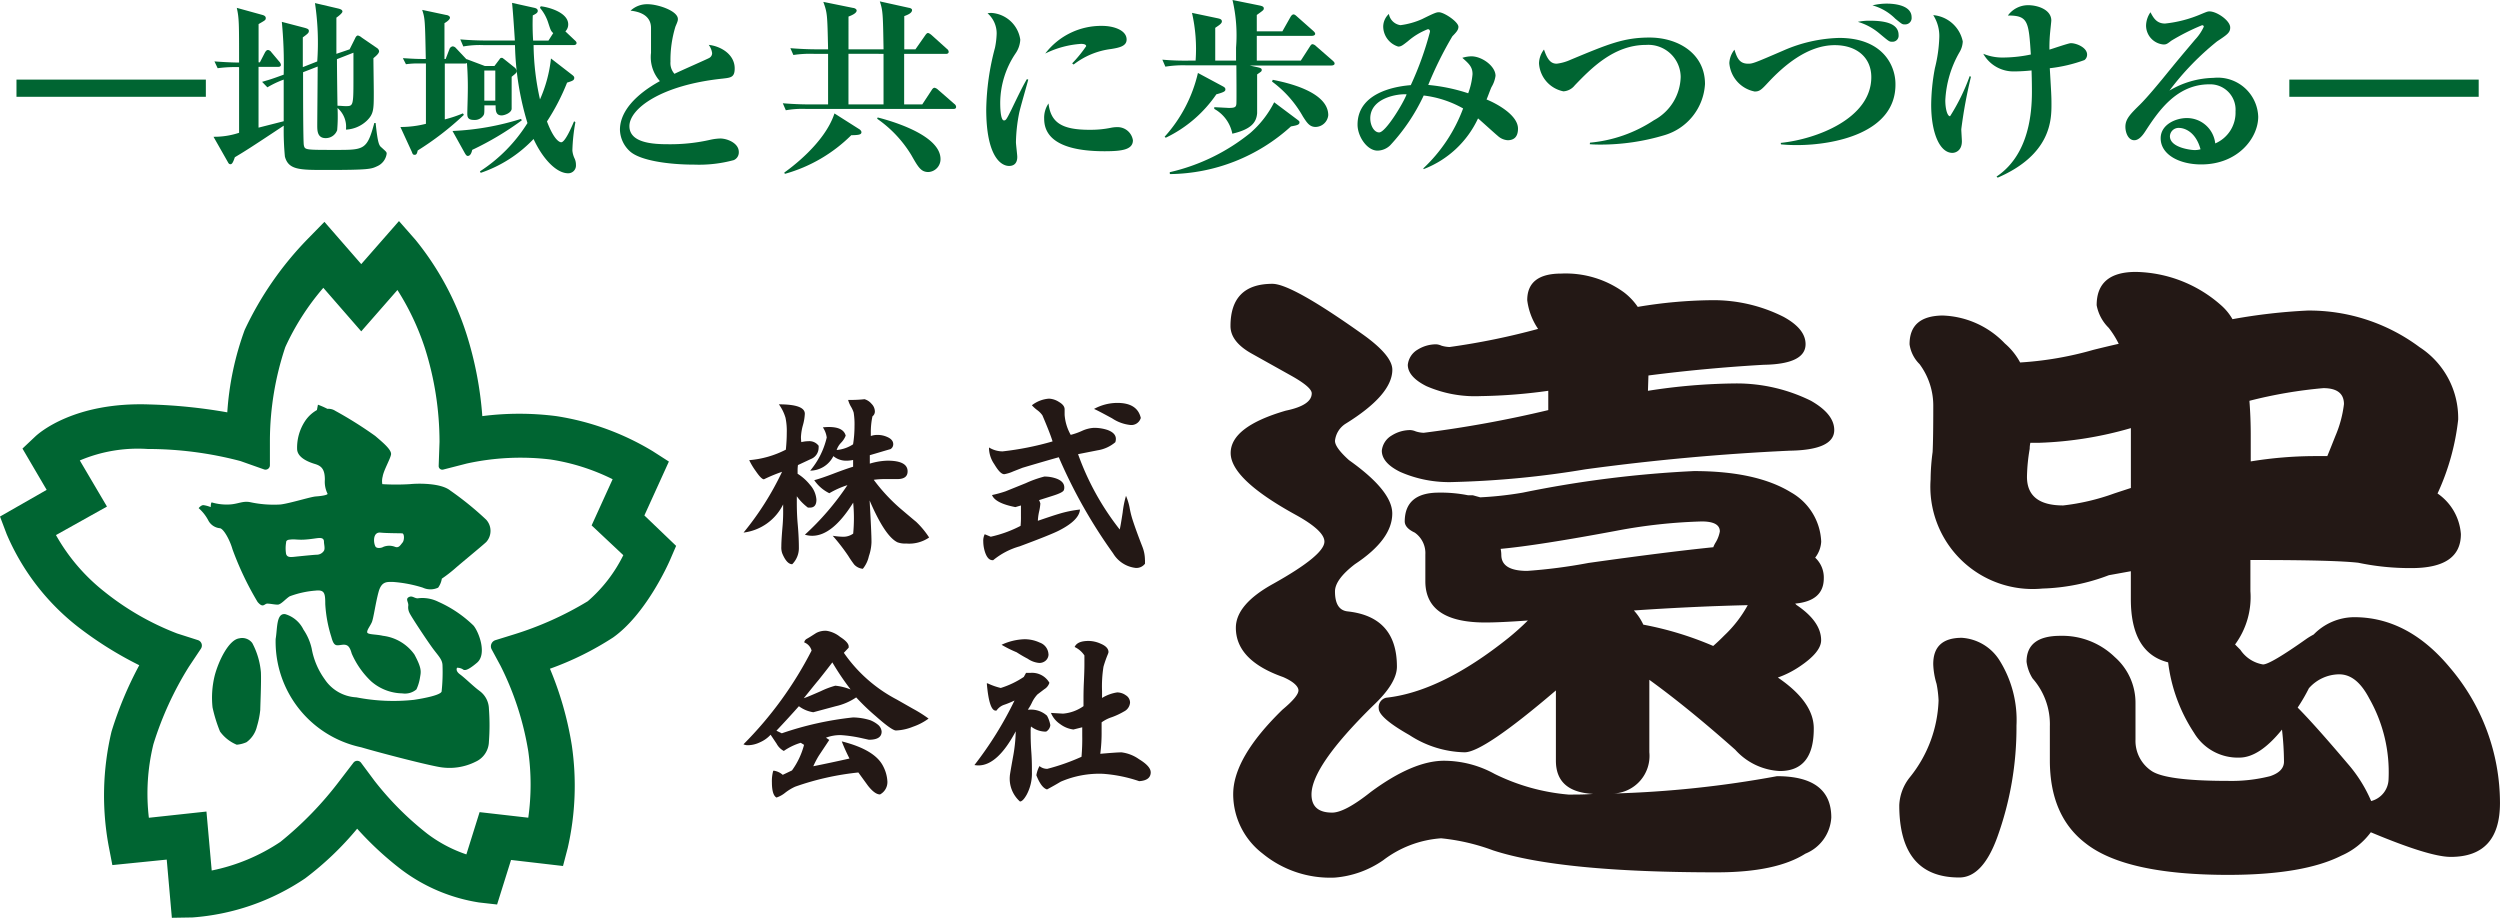 <svg xmlns="http://www.w3.org/2000/svg" width="200.264" height="73.52" viewBox="0 0 200.264 73.52">
  <g id="レイヤー_2" data-name="レイヤー 2" transform="translate(0 0.04)">
    <g id="レイヤー_1" data-name="レイヤー 1" transform="translate(0 -0.04)">
      <g id="グループ_296" data-name="グループ 296">
        <g id="グループ_294" data-name="グループ 294" transform="translate(0 17.703)">
          <g id="グループ_291" data-name="グループ 291">
            <path id="パス_41" data-name="パス 41" d="M13.767,92.387l-.411-4.661L9,88.165l-.3-1.557a22.2,22.2,0,0,1,.232-9.134,29.362,29.362,0,0,1,2.224-5.319A29.331,29.331,0,0,1,6.233,69.07a18.742,18.742,0,0,1-5.7-7.418L0,60.245l3.738-2.137L1.8,54.8l1.025-.967c.3-.285,3.129-2.78,9.134-2.568a42.365,42.365,0,0,1,6.248.633,23.622,23.622,0,0,1,1.393-6.6,26.608,26.608,0,0,1,5.058-7.3l1.33-1.359,2.95,3.385,3.022-3.448,1.32,1.5a23.148,23.148,0,0,1,4.1,7.587A28.656,28.656,0,0,1,38.636,52.2a23.25,23.25,0,0,1,5.924,0A21.127,21.127,0,0,1,52.3,55.018l1.281.822-1.963,4.318,2.543,2.437-.484,1.122c-.193.445-1.973,4.381-4.57,6.219a24.4,24.4,0,0,1-5.053,2.5,26.688,26.688,0,0,1,1.75,6.131,22.355,22.355,0,0,1-.324,8.22L45.1,88.238l-4.163-.484-1.117,3.569-1.451-.164a13.9,13.9,0,0,1-6.228-2.64,26.01,26.01,0,0,1-3.53-3.269,24.662,24.662,0,0,1-4.168,3.98,18.515,18.515,0,0,1-9.018,3.129Zm2.771-8.511.421,4.724a15.357,15.357,0,0,0,5.5-2.292A27.908,27.908,0,0,0,27.2,81.415l1.112-1.451a.382.382,0,0,1,.609,0L30,81.415a24.424,24.424,0,0,0,4.25,4.255,11.015,11.015,0,0,0,3.109,1.639l1.059-3.385,3.9.445a19.129,19.129,0,0,0,0-5.319A23.622,23.622,0,0,0,40.1,72.208l-.716-1.325a.517.517,0,0,1,.3-.735l1.451-.45a26.506,26.506,0,0,0,5.948-2.669,11.711,11.711,0,0,0,2.848-3.69l-2.539-2.384,1.683-3.7A16.924,16.924,0,0,0,44.1,55.675,20.106,20.106,0,0,0,37.384,56l-1.886.484a.29.29,0,0,1-.358-.29l.068-1.934a24.889,24.889,0,0,0-1.161-7.476,20.512,20.512,0,0,0-2.21-4.686l-2.9,3.312L25.9,41.923a19.99,19.99,0,0,0-3.046,4.749,23.844,23.844,0,0,0-1.233,7.466V56.13a.353.353,0,0,1-.484.334L19.26,55.8a29.2,29.2,0,0,0-7.437-.967,11.91,11.91,0,0,0-5.43.919l2.176,3.694L4.483,61.729a15.3,15.3,0,0,0,3.868,4.526,21.759,21.759,0,0,0,5.837,3.356l1.663.532a.455.455,0,0,1,.247.682l-.967,1.451a26.474,26.474,0,0,0-2.843,6.209,16.639,16.639,0,0,0-.363,5.89Z" transform="translate(0 -36.57)" fill="#006532"/>
            <g id="グループ_290" data-name="グループ 290" transform="translate(15.914 14.715)">
              <path id="パス_42" data-name="パス 42" d="M40.207,82.348a7.553,7.553,0,0,1,2.065-.455c.725-.082.779.213.779,1.073a10.667,10.667,0,0,0,.484,2.626c.213.808.4.7.856.643s.619.135.779.7a6.77,6.77,0,0,0,1.557,2.224,3.892,3.892,0,0,0,2.5.967,1.412,1.412,0,0,0,1.127-.319,3.55,3.55,0,0,0,.295-1c.077-.426.135-.7-.455-1.794a3.631,3.631,0,0,0-2.524-1.5c-.566-.135-1.262-.082-1.262-.295s.242-.484.377-.8.295-1.533.537-2.418.7-.8,1.18-.8a10.431,10.431,0,0,1,2.36.455,1.451,1.451,0,0,0,1.233,0,1.717,1.717,0,0,0,.295-.72,10.982,10.982,0,0,0,1.049-.808c.484-.43,1.934-1.61,2.5-2.118a1.331,1.331,0,0,0,0-1.8,25.118,25.118,0,0,0-2.872-2.331c-.725-.59-2.466-.59-3.245-.513a18.26,18.26,0,0,1-2.2,0,1.407,1.407,0,0,1,.029-.614c.077-.484.59-1.368.667-1.746s-.643-.967-1.262-1.5a31.778,31.778,0,0,0-3.2-2.012,1,1,0,0,0-.633-.16A6.552,6.552,0,0,0,42.465,67l-.082.43a2.751,2.751,0,0,0-.967.909,3.868,3.868,0,0,0-.619,2.229c.029.667.885,1.02,1.422,1.18s.8.43.8,1.262a2.147,2.147,0,0,0,.218,1.127c0,.106-.513.184-.938.213s-2.012.537-2.819.643a8.941,8.941,0,0,1-2.466-.189c-.59-.106-.967.16-1.639.189a4.144,4.144,0,0,1-1.393-.16c-.106-.053-.106.372-.106.372a2.418,2.418,0,0,0-.59-.16c-.189,0-.377.242-.377.242a3.438,3.438,0,0,1,.75.938,1.175,1.175,0,0,0,.967.672c.324.082.808,1.02.991,1.678A24.642,24.642,0,0,0,37.629,82.8c.455.537.537.135.779.135s.566.082.832.082S39.888,82.537,40.207,82.348Zm7.3-5.1c.368.048,1.591.048,1.7.058.193,0,.193.556.029.745s-.285.455-.6.334a1.282,1.282,0,0,0-.924,0c-.16.106-.561.155-.648-.039C46.89,78.006,46.87,77.155,47.509,77.251Zm-7.592.779c0-.218.295-.218.295-.218.4-.053.59.029,1.151,0s1.02-.131,1.238-.131.348.077.348.295.106.537,0,.725a.687.687,0,0,1-.537.319c-.189,0-.991.082-1.528.135s-.861.135-.967-.189A2.756,2.756,0,0,1,39.917,78.03Z" transform="translate(-32.91 -67)" fill="#006532"/>
              <path id="パス_43" data-name="パス 43" d="M61.952,106.326c-.44-.314-1.136-1.011-1.543-1.306s-.237-.532-.237-.532a.856.856,0,0,1,.44.111c.131.111.334.184,1.156-.513s.15-2.461-.276-2.974a9.671,9.671,0,0,0-2.824-1.91,2.863,2.863,0,0,0-1.654-.276c-.276,0-.435-.247-.716-.092s0,.406-.034.682a.967.967,0,0,0,.092.566c.092.242,1.5,2.369,1.934,2.94s.716.841.716,1.3a14.573,14.573,0,0,1-.073,2.074c-.092.276-1.339.532-2.22.662a15.406,15.406,0,0,1-4.608-.2,3.247,3.247,0,0,1-2.539-1.451,5.986,5.986,0,0,1-1.04-2.456,4.41,4.41,0,0,0-.662-1.523,2.37,2.37,0,0,0-1.451-1.233c-.735-.111-.629,1.175-.774,1.983a8.65,8.65,0,0,0,6.847,8.68c1.286.382,4.807,1.306,6.165,1.562a4.662,4.662,0,0,0,3.008-.406,1.809,1.809,0,0,0,1.064-1.615,17.557,17.557,0,0,0,0-2.621,1.818,1.818,0,0,0-.774-1.451Z" transform="translate(-39.472 -83.415)" fill="#006532"/>
            </g>
            <path id="パス_44" data-name="パス 44" d="M37.3,105.68a1.006,1.006,0,0,1,1.044.377,6.083,6.083,0,0,1,.691,2.35c.034.779-.044,2.534-.053,3.008a6.934,6.934,0,0,1-.266,1.32A2.161,2.161,0,0,1,37.878,114a2.462,2.462,0,0,1-.779.2,3.148,3.148,0,0,1-1.339-1.054,11.566,11.566,0,0,1-.6-1.934,7.379,7.379,0,0,1,.179-2.573C35.649,107.474,36.461,105.791,37.3,105.68Z" transform="translate(-18.134 -72.247)" fill="#006532"/>
          </g>
          <g id="グループ_292" data-name="グループ 292" transform="translate(59.564 14.231)">
            <path id="パス_45" data-name="パス 45" d="M129.191,70.016a.967.967,0,0,1-.619.866l-1.035.484a3.009,3.009,0,0,0-.029.416c0,.087,0,.179,0,.28a3.97,3.97,0,0,1,.991.885,1.992,1.992,0,0,1,.517,1.194c0,.426-.174.633-.517.633h-.164a4.168,4.168,0,0,1-.89-.909v.367c0,.435,0,1.059.073,1.876s.092,1.451.092,1.857a1.828,1.828,0,0,1-.532,1.344q-.44,0-.8-.87a1.4,1.4,0,0,1-.073-.532c0-.324.029-.832.087-1.518a13.473,13.473,0,0,0,.058-1.5v-.372a4.092,4.092,0,0,1-3.172,2.258,23.515,23.515,0,0,0,3.085-4.869,12.716,12.716,0,0,0-1.451.6c-.131,0-.343-.2-.648-.648a5.419,5.419,0,0,1-.532-.885,7.77,7.77,0,0,0,2.935-.841c.048-.484.073-.928.073-1.344a5.174,5.174,0,0,0-.1-1.209,3.472,3.472,0,0,0-.532-1.078c1.388,0,2.079.251,2.079.754a3.984,3.984,0,0,1-.155.924,4.241,4.241,0,0,0-.155.938,3.217,3.217,0,0,0,.029.411,2.514,2.514,0,0,1,.561-.073.924.924,0,0,1,.827.368A1.355,1.355,0,0,1,129.191,70.016Zm8.854,7.152a2.819,2.819,0,0,1-1.828.484,1.76,1.76,0,0,1-.711-.1q-1-.484-2.229-3.351.15,2.6.15,3.337a3.733,3.733,0,0,1-.208,1.122,2.418,2.418,0,0,1-.484,1.015,1.073,1.073,0,0,1-.691-.338,8.433,8.433,0,0,1-.484-.706,15.867,15.867,0,0,0-1.238-1.6,6.049,6.049,0,0,0,.812.077,1.335,1.335,0,0,0,.827-.251,13.212,13.212,0,0,0,0-2.481q-1.654,2.655-3.279,2.655a2,2,0,0,1-.59-.087,21.547,21.547,0,0,0,3.409-3.97,7.113,7.113,0,0,0-1.451.648,3.133,3.133,0,0,1-1.209-1.044c.372-.1.895-.276,1.562-.532s1.228-.45,1.552-.546v-.542a2.664,2.664,0,0,1-.532.058,1.581,1.581,0,0,1-1.049-.367,2.1,2.1,0,0,1-1.857,1.165,6.387,6.387,0,0,0,1.325-2.655,1.89,1.89,0,0,0-.309-.812,4.263,4.263,0,0,1,.484-.029c.779,0,1.223.232,1.344.691a1.74,1.74,0,0,1-.372.571,1.523,1.523,0,0,0-.353.58,2.838,2.838,0,0,0,1.315-.455,9.063,9.063,0,0,0,.116-1.451A5.959,5.959,0,0,0,132,67.164a2.185,2.185,0,0,0-.222-.484,2.166,2.166,0,0,1-.222-.532h.324a9.76,9.76,0,0,0,.991-.058,1.17,1.17,0,0,1,.566.377.88.88,0,0,1,.261.595.484.484,0,0,1-.193.4,6.043,6.043,0,0,0-.131,1.325v.251a1.6,1.6,0,0,1,.532-.087,1.876,1.876,0,0,1,.779.164c.314.135.484.329.484.575a.45.45,0,0,1-.222.4c-.484.135-1.011.3-1.654.484v.677a5.319,5.319,0,0,1,1.417-.237q1.61,0,1.61.856c0,.416-.276.619-.827.619h-1a6.175,6.175,0,0,0-.885.058,14.307,14.307,0,0,0,2.1,2.273c.837.711,1.262,1.069,1.281,1.078A6.924,6.924,0,0,1,138.044,77.168Z" transform="translate(-123.18 -66.046)" fill="#231815"/>
            <path id="パス_46" data-name="パス 46" d="M170.635,74.883c-.044.571-.6,1.132-1.683,1.683-.445.227-1.494.648-3.158,1.267a5.792,5.792,0,0,0-2.113,1.107h-.044c-.247,0-.44-.179-.59-.59a2.843,2.843,0,0,1-.16-.914,1.175,1.175,0,0,1,.116-.575l.484.2a9.715,9.715,0,0,0,2.389-.87,6.893,6.893,0,0,0,.029-.793v-.841l-.445.131c-1.078-.208-1.707-.537-1.871-.967a9.136,9.136,0,0,0,1.078-.295l1.63-.658a8.853,8.853,0,0,1,1.48-.527,2.79,2.79,0,0,1,1,.174c.406.16.6.392.6.7a.523.523,0,0,1-.044.232c-.068.131-.372.276-.914.445l-1.064.338a1.33,1.33,0,0,1,.106.266,4.037,4.037,0,0,1-.1.648,4.119,4.119,0,0,0-.1.74c.779-.266,1.33-.45,1.654-.546A9.263,9.263,0,0,1,170.635,74.883Zm5.208,4.043v.295a.856.856,0,0,1-.754.338,2.425,2.425,0,0,1-1.8-1.165,40.938,40.938,0,0,1-4.352-7.7q-.967.266-2.9.841l-.754.295a2.944,2.944,0,0,1-.711.222c-.232,0-.484-.271-.808-.812a2.36,2.36,0,0,1-.416-1.194v-.135a2.113,2.113,0,0,0,1.078.314,23.618,23.618,0,0,0,4.013-.8c-.15-.484-.421-1.165-.812-2.084a1.769,1.769,0,0,0-.4-.411,2.994,2.994,0,0,1-.445-.4A2.51,2.51,0,0,1,168.154,66a1.6,1.6,0,0,1,.8.266c.3.174.45.372.45.59v.44a3.825,3.825,0,0,0,.488,1.605,5.352,5.352,0,0,0,.914-.324,2.684,2.684,0,0,1,.914-.237,3.385,3.385,0,0,1,1.107.164c.455.164.682.406.682.72a.851.851,0,0,1-.044.266,2.867,2.867,0,0,1-1.417.648l-1.567.309a21.325,21.325,0,0,0,3.337,6.035c.058-.242.135-.7.237-1.368a7.736,7.736,0,0,1,.266-1.33,4.906,4.906,0,0,1,.28.9,7.545,7.545,0,0,0,.218.928q.271.856.812,2.244a2.945,2.945,0,0,1,.208,1.069ZM175.5,67.562a.783.783,0,0,1-.841.546,3.221,3.221,0,0,1-1.451-.532c-.827-.45-1.31-.7-1.451-.75a3.9,3.9,0,0,1,1.828-.484q1.649-.019,1.925,1.219Z" transform="translate(-143.686 -66)" fill="#231815"/>
            <path id="パス_47" data-name="パス 47" d="M138,111.491a4.667,4.667,0,0,1-1.252.653,4.038,4.038,0,0,1-1.359.3c-.218,0-.759-.382-1.625-1.151a17.66,17.66,0,0,1-1.562-1.5,4.768,4.768,0,0,1-1.639.706l-1.8.484a2.572,2.572,0,0,1-1.151-.484c-.532.6-1.132,1.257-1.8,1.963l.43.208a25.884,25.884,0,0,1,5.711-1.272,4.913,4.913,0,0,1,1.373.222,2.351,2.351,0,0,1,.59.338.8.8,0,0,1,.324.575c0,.435-.338.653-1.02.653l-.546-.121a10.779,10.779,0,0,0-1.7-.251,3.225,3.225,0,0,0-1.194.208l.266.179-.841,1.267a7.425,7.425,0,0,0-.44.841c.793-.16,1.77-.363,2.9-.619a13.726,13.726,0,0,1-.619-1.373q2.655.667,3.317,1.992a2.974,2.974,0,0,1,.338,1.209,1.122,1.122,0,0,1-.59,1.049q-.416,0-.967-.7l-.769-1.059a21.862,21.862,0,0,0-5.058,1.136,3.937,3.937,0,0,0-.8.484,2.166,2.166,0,0,1-.7.387c-.242-.131-.367-.537-.367-1.228a3.022,3.022,0,0,1,.106-.914.319.319,0,0,1,.1,0,1.4,1.4,0,0,1,.662.324l.74-.353a6.126,6.126,0,0,0,.967-2.05l-.266-.164a4.753,4.753,0,0,0-1.354.653,1.393,1.393,0,0,1-.575-.575l-.484-.725a2.481,2.481,0,0,1-.837.6,2.331,2.331,0,0,1-.967.242.851.851,0,0,1-.372-.073,29.952,29.952,0,0,0,5.459-7.51.967.967,0,0,0-.59-.653.4.4,0,0,1,.218-.295c.121-.068.242-.14.368-.222l.363-.232a1.547,1.547,0,0,1,.856-.179,2.273,2.273,0,0,1,1.069.484c.484.309.7.575.687.788v.077l-.387.411a11.784,11.784,0,0,0,4.221,3.733l1.3.74A10.563,10.563,0,0,1,138,111.491Zm-6.257-2.35a20.788,20.788,0,0,1-1.451-2.152c-.247.324-.614.8-1.107,1.417-.276.324-.667.817-1.18,1.451.169-.048.619-.237,1.359-.561a6.77,6.77,0,0,1,1.165-.44,4.42,4.42,0,0,1,1.214.3Z" transform="translate(-123.18 -85.862)" fill="#231815"/>
            <path id="パス_48" data-name="パス 48" d="M167.508,112.716a.677.677,0,0,1-.339.532h-.087a1.934,1.934,0,0,1-1.122-.411,2.006,2.006,0,0,0-.029.4c0,.363,0,.909.053,1.63s.048,1.267.048,1.634a3.608,3.608,0,0,1-.411,1.784c-.208.372-.392.561-.546.561a2.447,2.447,0,0,1-.812-2.05c0-.063.082-.556.251-1.494a12.419,12.419,0,0,0,.222-2.079c-.967,1.823-1.968,2.732-2.984,2.732a1.835,1.835,0,0,1-.324-.029,29.072,29.072,0,0,0,3.211-5.169,8.218,8.218,0,0,1-.779.324,1.219,1.219,0,0,0-.667.484h-.039c-.363.034-.609-.7-.735-2.181a.16.16,0,0,1,.073,0,5.275,5.275,0,0,0,1.044.367,7.117,7.117,0,0,0,1.847-.885l.179-.324h.353a1.6,1.6,0,0,1,1.518.793.923.923,0,0,1-.411.517l-.546.416a2.563,2.563,0,0,0-.416.6,3.939,3.939,0,0,1-.353.619h.164a1.905,1.905,0,0,1,1.368.484,2.417,2.417,0,0,1,.266.745Zm-.145-5.677a.677.677,0,0,1-.213.508.759.759,0,0,1-.527.2,1.9,1.9,0,0,1-.928-.338,10,10,0,0,1-.885-.517,9.464,9.464,0,0,1-1.209-.6,4.652,4.652,0,0,1,1.828-.445,2.848,2.848,0,0,1,1.223.266,1.04,1.04,0,0,1,.706.933Zm8.187,9.458c0,.44-.309.682-.928.72a11.4,11.4,0,0,0-2.9-.59,7.761,7.761,0,0,0-3.385.633c-.247.15-.609.358-1.093.619-.314-.087-.6-.484-.856-1.136a2.282,2.282,0,0,1,.251-.735.967.967,0,0,0,.624.222,16.86,16.86,0,0,0,2.742-.967,17.067,17.067,0,0,0,.058-1.712V112.9l-.706.179a2.248,2.248,0,0,1-1.078-.445,1.963,1.963,0,0,1-.721-.885l.967.058a3.3,3.3,0,0,0,1.639-.6v-.44c0-.348,0-.822.029-1.451s.044-1.132.044-1.417v-.754a1.934,1.934,0,0,0-.783-.677c.15-.334.522-.484,1.122-.484a2.389,2.389,0,0,1,.967.222c.416.174.624.4.624.677a.876.876,0,0,1-.063.193,9.359,9.359,0,0,0-.338.967,10.02,10.02,0,0,0-.116,1.963v.546a3.259,3.259,0,0,1,1.209-.445,1.2,1.2,0,0,1,.7.232.687.687,0,0,1,.334.595.866.866,0,0,1-.484.7,5.9,5.9,0,0,1-.967.455,2.939,2.939,0,0,0-.827.416v.72a12.942,12.942,0,0,1-.106,1.8q1.315-.116,1.7-.116a3.065,3.065,0,0,1,1.4.546c.638.387.938.74.938,1.044Z" transform="translate(-142.934 -86.575)" fill="#231815"/>
          </g>
          <g id="グループ_293" data-name="グループ 293" transform="translate(98.568 4.076)">
            <path id="パス_49" data-name="パス 49" d="M220.532,62.828a11.122,11.122,0,0,1,2.345.213h.382l.585.164a28,28,0,0,0,3.414-.377,89.182,89.182,0,0,1,13.7-1.726q5.01,0,7.785,1.707a4.75,4.75,0,0,1,2.418,3.951,2.283,2.283,0,0,1-.484,1.277,2.166,2.166,0,0,1,.691,1.654q0,1.813-2.292,2.026l.106.111q1.973,1.33,1.973,2.824c0,.643-.59,1.354-1.76,2.132a7.625,7.625,0,0,1-1.707.856q2.9,1.973,2.877,4.105,0,3.385-2.718,3.385a5.131,5.131,0,0,1-3.573-1.707q-3.786-3.361-6.881-5.6v5.8a3.013,3.013,0,0,1-2.9,3.308,84.928,84.928,0,0,0,13.124-1.388c2.9,0,4.352,1.107,4.352,3.308a3.33,3.33,0,0,1-2.079,2.9q-2.35,1.494-7.094,1.494-12.534,0-17.92-1.76a16.666,16.666,0,0,0-4.163-.967,8.643,8.643,0,0,0-4.642,1.76,7.906,7.906,0,0,1-3.868,1.388,8.525,8.525,0,0,1-5.8-1.934,6,6,0,0,1-2.345-4.748q0-2.93,3.946-6.77c.851-.711,1.281-1.223,1.281-1.543s-.411-.716-1.228-1.069q-3.786-1.335-3.786-3.946,0-1.871,2.984-3.52,4.115-2.3,4.11-3.385c0-.571-.73-1.262-2.191-2.084q-5.319-2.9-5.319-5.01t4.415-3.395q2.084-.43,2.079-1.388,0-.484-1.6-1.388l-3.148-1.76c-1.17-.638-1.76-1.388-1.76-2.239q0-3.385,3.361-3.385,1.552,0,7.311,4.105,2.292,1.654,2.292,2.776,0,2.021-3.786,4.352a1.857,1.857,0,0,0-.808,1.344c0,.358.372.87,1.122,1.547Q216.8,62.683,216.8,64.5q0,2.084-2.988,4.057c-1.064.817-1.6,1.547-1.6,2.186,0,1,.338,1.528,1.015,1.6q3.946.43,3.946,4.425,0,1.335-1.934,3.148-4.913,4.836-4.908,7.094,0,1.451,1.654,1.451,1.015,0,3.095-1.654,3.385-2.5,5.866-2.5A8.433,8.433,0,0,1,225,85.362a16.51,16.51,0,0,0,5.919,1.654c.677,0,1.335,0,1.973-.053-1.992-.106-2.984-.991-2.984-2.664V78.674q-5.8,4.956-7.311,4.956a8.375,8.375,0,0,1-4.425-1.383q-2.457-1.393-2.456-2.137a.779.779,0,0,1,.59-.851q4.425-.484,9.811-4.8.808-.655,1.547-1.388c-1.451.106-2.6.16-3.414.16q-4.8,0-4.8-3.308V67.789a2.007,2.007,0,0,0-.851-1.76c-.532-.247-.8-.551-.8-.9C217.81,63.6,218.719,62.828,220.532,62.828Zm-.213-11.881a1.223,1.223,0,0,1,.426.111,2.563,2.563,0,0,0,.643.106,56.253,56.253,0,0,0,7.094-1.451,5.227,5.227,0,0,1-.87-2.3q0-2.132,2.722-2.132a7.945,7.945,0,0,1,5.014,1.494,5,5,0,0,1,1.117,1.175,37.364,37.364,0,0,1,5.924-.537,12.466,12.466,0,0,1,5.759,1.335c1.175.643,1.76,1.368,1.76,2.186q0,1.6-3.361,1.654-4.642.266-9.226.856l-.039,1.228a47.277,47.277,0,0,1,6.987-.59,13.4,13.4,0,0,1,6.069,1.388c1.248.711,1.867,1.494,1.867,2.345q0,1.6-3.573,1.654-8.158.377-16.373,1.494a75.048,75.048,0,0,1-10.508,1.015,9.724,9.724,0,0,1-4.294-.8c-1-.484-1.494-1.064-1.494-1.707a1.6,1.6,0,0,1,.8-1.223,2.78,2.78,0,0,1,1.494-.43,1.315,1.315,0,0,1,.426.106,2.331,2.331,0,0,0,.638.111,92.754,92.754,0,0,0,9.976-1.818V54.671a43.037,43.037,0,0,1-5.44.426,9.724,9.724,0,0,1-4.323-.8c-.967-.484-1.489-1.064-1.489-1.707a1.6,1.6,0,0,1,.8-1.223A2.8,2.8,0,0,1,220.32,50.947Zm22.19,16.272a2.276,2.276,0,0,1,.213-.426,2.593,2.593,0,0,0,.319-.856q0-.8-1.451-.8a42.5,42.5,0,0,0-6.828.745q-6.286,1.175-9.279,1.451a2.626,2.626,0,0,1,.053.484q0,1.281,2.079,1.281a42.732,42.732,0,0,0,4.908-.638q6.306-.885,9.985-1.257Zm-5.6,6.185a26.493,26.493,0,0,1,5.6,1.707c.285-.247.585-.532.9-.851a9.743,9.743,0,0,0,1.866-2.418q-4.352.1-9.12.426a4.477,4.477,0,0,1,.75,1.122Z" transform="translate(-203.84 -45.145)" fill="#231815"/>
            <path id="パス_50" data-name="パス 50" d="M319.644,74.313a3.861,3.861,0,0,1,2.988,1.76,9.012,9.012,0,0,1,1.388,5.28,25.812,25.812,0,0,1-1.547,8.96q-1.175,3.206-3.042,3.2-4.8,0-4.8-5.8a3.835,3.835,0,0,1,.856-2.239,10.319,10.319,0,0,0,2.292-6.136,8.607,8.607,0,0,0-.16-1.335,6.031,6.031,0,0,1-.266-1.547Q317.328,74.313,319.644,74.313ZM318.194,48.5a7.215,7.215,0,0,1,4.9,2.239,5.29,5.29,0,0,1,1.219,1.518,27.205,27.205,0,0,0,5.866-1.011c.716-.179,1.388-.338,2.031-.484a7.343,7.343,0,0,0-.8-1.277,3.419,3.419,0,0,1-.967-1.813q0-2.669,3.143-2.669a10.575,10.575,0,0,1,6.881,2.722,4.323,4.323,0,0,1,.856,1.064,45.666,45.666,0,0,1,6.025-.691,14.787,14.787,0,0,1,8.965,2.935,6.77,6.77,0,0,1,3.09,5.8,19.018,19.018,0,0,1-1.654,5.919,4.322,4.322,0,0,1,1.871,3.254q0,2.722-3.951,2.722A20.113,20.113,0,0,1,351.4,68.3q-1.934-.218-8.056-.218h-.585v2.5a6.412,6.412,0,0,1-1.228,4.265l.426.43a2.711,2.711,0,0,0,1.813,1.17q.585,0,3.52-2.079a6.07,6.07,0,0,1,.537-.319,4.565,4.565,0,0,1,3.245-1.388q4.318,0,7.679,4.052a16.736,16.736,0,0,1,4,10.832q0,4.318-3.946,4.318-1.7,0-6.4-1.973a5.8,5.8,0,0,1-2.345,1.867q-3.042,1.543-9.067,1.547-8.269,0-11.47-2.558-2.829-2.191-2.829-6.615V81.407a5.542,5.542,0,0,0-1.383-3.839,3.307,3.307,0,0,1-.484-1.335q0-2.084,2.722-2.079A6.035,6.035,0,0,1,331.9,75.86a4.869,4.869,0,0,1,1.654,3.68v2.935a2.9,2.9,0,0,0,1.281,2.5q1.175.8,6.136.8a12.6,12.6,0,0,0,3.361-.377c.745-.247,1.117-.638,1.117-1.17a23.562,23.562,0,0,0-.16-2.563q-1.813,2.244-3.414,2.244a4.081,4.081,0,0,1-3.627-1.978,13.129,13.129,0,0,1-2.079-5.653q-2.988-.745-2.988-5.068V68.979l-1.76.319a16.1,16.1,0,0,1-5.319,1.069,8.194,8.194,0,0,1-8.96-8.747,17.207,17.207,0,0,1,.16-2.191q.053-1.011.053-3.627a5.585,5.585,0,0,0-1.1-3.414,2.771,2.771,0,0,1-.8-1.586c0-1.543.9-2.307,2.732-2.307Zm14.99,13.815v-4.8a29.652,29.652,0,0,1-7.307,1.175h-.745a2.258,2.258,0,0,0-.053.484,14.382,14.382,0,0,0-.218,2.244q0,2.292,2.9,2.292a17.819,17.819,0,0,0,4.105-.967C332.3,62.6,332.744,62.456,333.184,62.311Zm15.735-2.558c.179-.43.392-.967.643-1.6a9.26,9.26,0,0,0,.691-2.563c0-.851-.551-1.281-1.654-1.281a36.86,36.86,0,0,0-5.919,1.015c.068.856.106,1.779.106,2.776v2.079a32.4,32.4,0,0,1,5.014-.426Zm3.52,27.63a1.856,1.856,0,0,0,1.388-1.76,11.953,11.953,0,0,0-1.547-6.455c-.672-1.281-1.451-1.934-2.418-1.934a3.264,3.264,0,0,0-2.418,1.117,14.322,14.322,0,0,1-.9,1.547q1.383,1.393,4,4.483a11.277,11.277,0,0,1,1.886,3Z" transform="translate(-261.057 -45)" fill="#231815"/>
          </g>
        </g>
        <g id="グループ_295" data-name="グループ 295" transform="translate(1.32)">
          <path id="パス_51" data-name="パス 51" d="M2.73,13.15H17.9v1.378H2.73Z" transform="translate(-2.73 -6.772)" fill="#006532"/>
          <path id="パス_52" data-name="パス 52" d="M46.269,4.174l.426-.851c.058-.135.135-.256.242-.256a.735.735,0,0,1,.3.164l1.243.851a.358.358,0,0,1,.15.242c0,.2-.319.44-.455.561,0,.4.029,2.307.029,2.747,0,1.349,0,1.717-.561,2.263a2.6,2.6,0,0,1-1.668.711A1.987,1.987,0,0,0,45.3,8.874a12.915,12.915,0,0,1-.029,1.775.967.967,0,0,1-.928.638c-.667,0-.667-.619-.667-1.015s.034-4.159.034-4.719l-1.17.455c0,1.049,0,5.643.063,5.856.087.368.106.368,2.577.368,2.244,0,2.49,0,3.066-2.157h.106c.179,1.717.285,1.808.484,1.973.348.319.4.348.4.484a1.281,1.281,0,0,1-.759,1.006c-.484.227-.653.3-4.1.3-2.113,0-3.008,0-3.293-1.073a21.442,21.442,0,0,1-.092-2.476c-2.79,1.852-3.109,2.045-3.917,2.529-.121.348-.208.561-.348.561s-.179-.121-.227-.2l-1.136-2a6.259,6.259,0,0,0,2.05-.319V5.6a10.735,10.735,0,0,0-1.717.087l-.256-.546c.59.048,1.378.092,1.973.092,0-3.2,0-3.549-.184-4.381l2.031.561c.106.029.29.087.29.256s-.063.184-.575.484V5.214h.106l.406-.788c.048-.077.121-.2.247-.2a.387.387,0,0,1,.256.169l.638.759a.484.484,0,0,1,.135.256c0,.15-.135.169-.227.169H38.972v4.869l2.016-.513V6.6a7.456,7.456,0,0,0-1.306.619l-.426-.44c.667-.193.822-.242,1.731-.575a34.3,34.3,0,0,0-.15-4.231l1.852.484c.208.063.314.106.314.242s-.044.2-.484.517V5.6l1.156-.455A21.382,21.382,0,0,0,43.493.47l1.881.44c.242.063.319.135.319.242s-.29.353-.484.484v2.9Zm-1.015.788c0,.59.029,3.2.044,3.733.276,0,.44.029.653.029.59,0,.624,0,.624-2.094V4.445Z" transform="translate(-19.582 -0.223)" fill="#006532"/>
          <path id="パス_53" data-name="パス 53" d="M69.941,4.932,70.26,4.1a.343.343,0,0,1,.242-.179.4.4,0,0,1,.271.15l.73.774a.967.967,0,0,0,.121.121V4.947l1.451.546h.774l.392-.517c.063-.092.092-.135.184-.135s.106.044.2.106l.817.653a.455.455,0,0,1,.184.3c0,.14-.044.169-.4.459V8.936c-.044.334-.59.517-.8.517-.484,0-.484-.411-.484-.808h-.9c0,.609,0,.687-.077.808a.832.832,0,0,1-.759.363c-.455,0-.532-.2-.532-.484s.034-1.277.034-1.489a25.8,25.8,0,0,0-.063-2.592.222.222,0,0,1-.164.044h-1.61V9.773a10.048,10.048,0,0,0,1.451-.484l.077.121a23.6,23.6,0,0,1-3.7,2.853c-.044.2-.077.348-.242.348s-.169-.106-.242-.271l-.9-1.958a8.3,8.3,0,0,0,2.044-.256c0-2.418,0-3.825,0-4.836h-.6a7.137,7.137,0,0,0-1,.063l-.247-.484c.184,0,.851.063,1.518.063h.319C68.287,1.852,68.287,1.7,68.06,1l1.934.411c.077,0,.29.073.29.213s-.227.319-.44.44V4.932Zm6.1,4.913a23.907,23.907,0,0,1-3.975,2.369c-.029.15-.121.484-.348.484-.077,0-.135-.029-.261-.256L70.488,10.7a21.276,21.276,0,0,0,5.488-.967ZM80.014,6.16c.2.15.227.2.227.285,0,.2-.15.247-.575.382a17.408,17.408,0,0,1-1.61,3.109c.624,1.654,1.093,1.668,1.141,1.668.3,0,.8-1.136,1.03-1.683l.106.077a14.509,14.509,0,0,0-.242,2.273,1.891,1.891,0,0,0,.193.667,1.219,1.219,0,0,1,.092.484.619.619,0,0,1-.619.667c-.967,0-2.065-1.2-2.776-2.747a10.435,10.435,0,0,1-4.236,2.713l-.058-.121a12.447,12.447,0,0,0,3.806-3.868,23.07,23.07,0,0,1-1-6.243h-2.5a7.558,7.558,0,0,0-1.639.106l-.242-.566c.716.063,1.451.092,2.157.092h2.215c-.063-1-.169-2.534-.227-3.017l1.8.4c.121.029.261.087.261.242s-.155.242-.4.363a20.124,20.124,0,0,0,.029,2.016h1.228l.382-.6c-.2-.169-.227-.3-.4-.822A3.424,3.424,0,0,0,77.494.837l.063-.126c.6.063,2.2.484,2.2,1.451a.788.788,0,0,1-.227.561l.74.7c.14.121.155.184.155.227,0,.15-.155.169-.242.169h-3.2a20.71,20.71,0,0,0,.513,4.352,10.929,10.929,0,0,0,.88-3.279Zm-6.978-.3V8.274h.88V5.856Z" transform="translate(-35.56 -0.208)" fill="#006532"/>
          <path id="パス_54" data-name="パス 54" d="M109.847,4.968a.435.435,0,0,0,.242-.4,1.48,1.48,0,0,0-.271-.653c.967.106,2.079.759,2.079,1.886,0,.725-.319.74-.967.817-4.947.517-7.466,2.418-7.466,3.806s2,1.451,3.143,1.451a14.332,14.332,0,0,0,3.385-.368,4.323,4.323,0,0,1,.745-.092c.561,0,1.489.368,1.489,1.078a.672.672,0,0,1-.4.653,10.6,10.6,0,0,1-3.153.363c-2.113,0-4.352-.334-5.16-1.059a2.418,2.418,0,0,1-.808-1.731c0-2.123,2.6-3.564,3.2-3.9a2.881,2.881,0,0,1-.711-2.263V2.569c0-.377-.106-1.228-1.639-1.393a1.934,1.934,0,0,1,1.373-.517c.817,0,2.418.532,2.418,1.185,0,.106,0,.164-.193.6a9.12,9.12,0,0,0-.4,2.824,1.291,1.291,0,0,0,.319.967C107.512,6.012,109.726,5.045,109.847,4.968Z" transform="translate(-54.364 -0.321)" fill="#006532"/>
          <path id="パス_55" data-name="パス 55" d="M137.751,4.029c-.048-2.78-.048-3.08-.3-3.839l2.336.517c.034,0,.247.044.247.179,0,.256-.4.4-.624.484v2.66h.895l.774-1.107c.044-.063.135-.2.227-.2s.256.135.29.164L142.833,4a.31.31,0,0,1,.135.227c0,.14-.121.169-.227.169H139.4V8.444h1.451l.759-1.156c.044-.073.121-.179.227-.179a.576.576,0,0,1,.271.15l1.32,1.151a.309.309,0,0,1,.135.227c0,.155-.121.169-.227.169H131.561a7.5,7.5,0,0,0-1.639.106l-.242-.561c.711.058,1.426.092,2.152.092h1.475V4.392h-1.141a9.091,9.091,0,0,0-1.639.092l-.242-.546c.716.058,1.426.092,2.157.092h.866c-.063-2.838-.063-2.9-.382-3.8l2.384.484c.073,0,.285.073.285.208,0,.213-.377.382-.653.484V4.029ZM129.8,13.9c.426-.3,3.23-2.321,4.018-4.734l1.934,1.228c.092.048.227.155.227.276,0,.213-.271.227-.817.242a12.21,12.21,0,0,1-5.319,3.095Zm5.14-9.512V8.444h2.809V4.392Zm2.34,5.1c.6.155,5.034,1.291,5.034,3.337a1.03,1.03,0,0,1-.967,1.035c-.6,0-.817-.382-1.378-1.368a9.585,9.585,0,0,0-2.732-2.9Z" transform="translate(-68.293 -0.079)" fill="#006532"/>
          <path id="パス_56" data-name="パス 56" d="M166.746,7.443c-.106.426-.653,2.287-.73,2.684a13.056,13.056,0,0,0-.256,2.321c0,.184.106,1.015.106,1.185,0,.638-.411.725-.653.725-.682,0-1.833-.817-1.833-4.536a20.165,20.165,0,0,1,.7-4.927,6.5,6.5,0,0,0,.135-1.141,2.133,2.133,0,0,0-.73-1.625A1.847,1.847,0,0,1,163.8,2.1a2.5,2.5,0,0,1,2.307,2.142,2.123,2.123,0,0,1-.392,1.122A7.142,7.142,0,0,0,164.5,9.3c0,.184,0,1.412.3,1.412.155,0,.2-.073.58-.832.7-1.451.938-1.934,1.257-2.476Zm4.9,4.018a7.964,7.964,0,0,0,1.741-.164,2.5,2.5,0,0,1,.484-.048A1.243,1.243,0,0,1,175.13,12.3c0,.759-.88.88-2.273.88-2.171,0-4.836-.411-4.836-2.6a2.041,2.041,0,0,1,.348-1.228C168.549,10.872,169.415,11.462,171.649,11.462Zm-1.383-5.319a10.207,10.207,0,0,0,1.122-1.378c0-.169-.285-.184-.411-.184a7.577,7.577,0,0,0-2.867.774,5.635,5.635,0,0,1,4.584-2.215c.837,0,1.934.319,1.934,1.093,0,.532-.59.653-1.243.759a6.107,6.107,0,0,0-3,1.243Z" transform="translate(-85.697 -1.065)" fill="#006532"/>
          <path id="パス_57" data-name="パス 57" d="M203.648,4.815l.73-1.132c.044-.063.106-.184.213-.184a.513.513,0,0,1,.271.15L206.2,4.815c.092.092.155.135.155.242s-.14.15-.247.15h-6.562l.638.14c.179.044.334.073.334.208s-.034.126-.368.368V9.031c-.058.7-.426,1.277-1.987,1.639a2.9,2.9,0,0,0-1.446-1.987V8.548c.135,0,1.122.058,1.17.058.484,0,.575-.073.6-.319s0-2.761,0-3.095h-4.047A9.033,9.033,0,0,0,192.8,5.3l-.242-.561a20.019,20.019,0,0,0,2.147.077h.517a13.062,13.062,0,0,0-.29-3.825l2.094.44c.121.034.3.063.3.247s-.3.348-.532.513V4.815h1.668V3.77a12.426,12.426,0,0,0-.285-3.81L200.35.4c.2.044.334.092.334.227s-.029.15-.561.532V2.47h2.05l.653-1.156c.044-.077.135-.2.242-.2s.242.14.276.169l1.3,1.151c.077.077.155.14.155.242s-.14.155-.247.155h-4.429V4.815Zm-10.909,6.1a11.46,11.46,0,0,0,2.669-5.111l1.973,1.059c.14.077.227.126.227.261s-.073.213-.725.392a10.3,10.3,0,0,1-4.052,3.477Zm.411,2.838a15.884,15.884,0,0,0,6.431-3.124,8.027,8.027,0,0,0,1.934-2.476L203.3,9.491c.227.169.242.184.242.276,0,.2-.256.242-.682.319a14.652,14.652,0,0,1-9.7,3.82Zm8.254-7.4c.88.179,4.444.88,4.444,2.838a1.04,1.04,0,0,1-1.015.938c-.484,0-.7-.348-1.015-.837a8.86,8.86,0,0,0-2.476-2.8Z" transform="translate(-100.767 0.04)" fill="#006532"/>
          <path id="パス_58" data-name="パス 58" d="M230.166,14.5A12.6,12.6,0,0,0,233.353,9.7a8.458,8.458,0,0,0-3.158-1.035,15.454,15.454,0,0,1-2.684,3.989,1.489,1.489,0,0,1-1.015.426c-.837,0-1.6-1.136-1.6-2.079,0-2.776,3.554-3.109,4.265-3.167A25.569,25.569,0,0,0,230.7,3.552c0-.184-.135-.2-.169-.2a5.342,5.342,0,0,0-1.605.967c-.426.334-.546.426-.774.426a1.7,1.7,0,0,1-1.2-1.6,1.4,1.4,0,0,1,.455-1.015,1.093,1.093,0,0,0,.928.9,6.161,6.161,0,0,0,1.726-.484c1.035-.517,1.175-.551,1.349-.551.425,0,1.567.774,1.567,1.165,0,.242-.155.426-.484.759a29.374,29.374,0,0,0-1.934,3.9,14.318,14.318,0,0,1,3.2.667,5.707,5.707,0,0,0,.348-1.533c0-.58-.285-.837-.817-1.306a2.548,2.548,0,0,1,.725-.121c.851,0,1.934.788,1.934,1.562a2.374,2.374,0,0,1-.319.895c-.077.15-.334.866-.4,1,.793.319,2.519,1.243,2.519,2.336,0,.73-.392.928-.832.928a1.315,1.315,0,0,1-.788-.348c-.261-.213-1.354-1.214-1.581-1.4a7.925,7.925,0,0,1-4.357,4.062Zm-4.25-4c0,.561.3,1.122.711,1.122.517,0,1.934-2.336,2.2-3.051C228.1,8.513,225.915,8.862,225.915,10.5Z" transform="translate(-117.469 -1.014)" fill="#006532"/>
          <path id="パス_59" data-name="パス 59" d="M259.036,14.6a11.122,11.122,0,0,0,5.126-1.8A4.04,4.04,0,0,0,266.3,9.338a2.594,2.594,0,0,0-2.776-2.568c-2.592,0-4.415,1.9-5.706,3.235a1.257,1.257,0,0,1-.909.484,2.435,2.435,0,0,1-1.958-2.244,1.871,1.871,0,0,1,.4-1.107c.29.88.59,1.136,1.016,1.136a3.767,3.767,0,0,0,1.122-.319c3.022-1.257,4.25-1.775,6.315-1.775,2.287,0,4.444,1.277,4.444,3.719a4.542,4.542,0,0,1-3.279,4.11,17.732,17.732,0,0,1-5.1.745c-.135,0-.484,0-.851-.029Z" transform="translate(-132.988 -3.172)" fill="#006532"/>
          <path id="パス_60" data-name="パス 60" d="M290.6,11.716c2.9-.3,7.253-1.973,7.253-5.266,0-1.576-1.17-2.563-2.93-2.563-2.2,0-4.11,1.683-5.319,2.974-.546.59-.7.74-1.093.74a2.523,2.523,0,0,1-2.031-2.273,1.862,1.862,0,0,1,.411-1.078c.213.7.421,1.122,1.093,1.122.363,0,.455-.029,2.848-1.064a11.852,11.852,0,0,1,4.449-1c3.428,0,4.507,2.142,4.507,3.7.039,3.917-4.923,4.884-7.882,4.884a12.654,12.654,0,0,1-1.291-.058Zm7.132-9.787c1.286,0,2.307.242,2.307,1.151a.484.484,0,0,1-.532.532c-.213,0-.213,0-1.064-.711a4.7,4.7,0,0,0-1.668-.88,4.425,4.425,0,0,1,.957-.092ZM299.081.56c.242,0,2,0,2,1.093a.513.513,0,0,1-.546.571c-.2,0-.2,0-.759-.455A4.134,4.134,0,0,0,297.945.7a4.835,4.835,0,0,1,1.136-.14Z" transform="translate(-149.271 -0.27)" fill="#006532"/>
          <path id="パス_61" data-name="パス 61" d="M323.1,6.555a37.889,37.889,0,0,0-.774,4.2c0,.15.048.817.048.967,0,.759-.517.928-.759.928-1,0-1.7-1.562-1.7-3.868a16.356,16.356,0,0,1,.3-2.93,11.492,11.492,0,0,0,.348-2.418,3.1,3.1,0,0,0-.484-1.818,2.647,2.647,0,0,1,2.365,2.108,1.832,1.832,0,0,1-.271.88,8.539,8.539,0,0,0-1.127,3.839c0,.653.155,1.272.382,1.272A16.15,16.15,0,0,0,323,6.5Zm2.05,7.993c1.2-.8,2.834-2.577,2.834-6.77,0-.213,0-.822-.029-1.731-.44.044-.924.077-1.349.077a2.771,2.771,0,0,1-2.519-1.412,4.038,4.038,0,0,0,1.639.3,11,11,0,0,0,2.171-.242c-.169-2.669-.227-3.124-1.837-3.124A2,2,0,0,1,327.69.82c.74,0,1.847.348,1.847,1.228,0,.073-.073.725-.087.88a12.645,12.645,0,0,0-.063,1.451c.271-.077,1.533-.517,1.717-.517.455,0,1.3.353,1.3.914a.537.537,0,0,1-.213.44,11.937,11.937,0,0,1-2.776.653c.121,2.045.135,2.273.135,2.867,0,1.228,0,4.033-4.308,5.9Z" transform="translate(-166.536 -0.404)" fill="#006532"/>
          <path id="パス_62" data-name="パス 62" d="M355.272,2.822a9.922,9.922,0,0,0,2.9-.759c.484-.2.527-.213.667-.213.575,0,1.654.73,1.654,1.291,0,.411-.247.575-1.049,1.107a21.894,21.894,0,0,0-3.82,3.946,7.132,7.132,0,0,1,3.535-1.02,3.24,3.24,0,0,1,3.578,3.114c0,1.7-1.625,3.82-4.565,3.82-1.775,0-3.249-.8-3.249-2.094,0-1.122,1.243-1.62,2.079-1.62a2.278,2.278,0,0,1,2.292,2.031,2.68,2.68,0,0,0,1.625-2.563,2.031,2.031,0,0,0-2.1-2.171c-2.659,0-4.115,2.215-5.145,3.791-.276.426-.561.687-.866.687-.484,0-.711-.609-.711-1.078,0-.624.392-1.015,1.18-1.789.638-.638,1.489-1.688,1.731-1.973,1.547-1.9,1.591-1.934,2.669-3.216a3.839,3.839,0,0,0,.7-1.035c0-.073-.048-.121-.14-.121A17.549,17.549,0,0,0,355.77,4.2c-.334.261-.4.3-.624.3a1.528,1.528,0,0,1-1.393-1.533,1.934,1.934,0,0,1,.353-1.049C354.334,2.353,354.59,2.822,355.272,2.822Zm1.132,8.361a.692.692,0,0,0-.74.667c0,.924,1.712,1.107,1.968,1.107a1.659,1.659,0,0,0,.484-.063C357.714,11.424,356.761,11.183,356.4,11.183Z" transform="translate(-183.161 -0.936)" fill="#006532"/>
          <path id="パス_63" data-name="パス 63" d="M379.25,13.15h15.169v1.378H379.25Z" transform="translate(-197.182 -6.772)" fill="#006532"/>
        </g>
      </g>
    </g>
  </g>
</svg>
